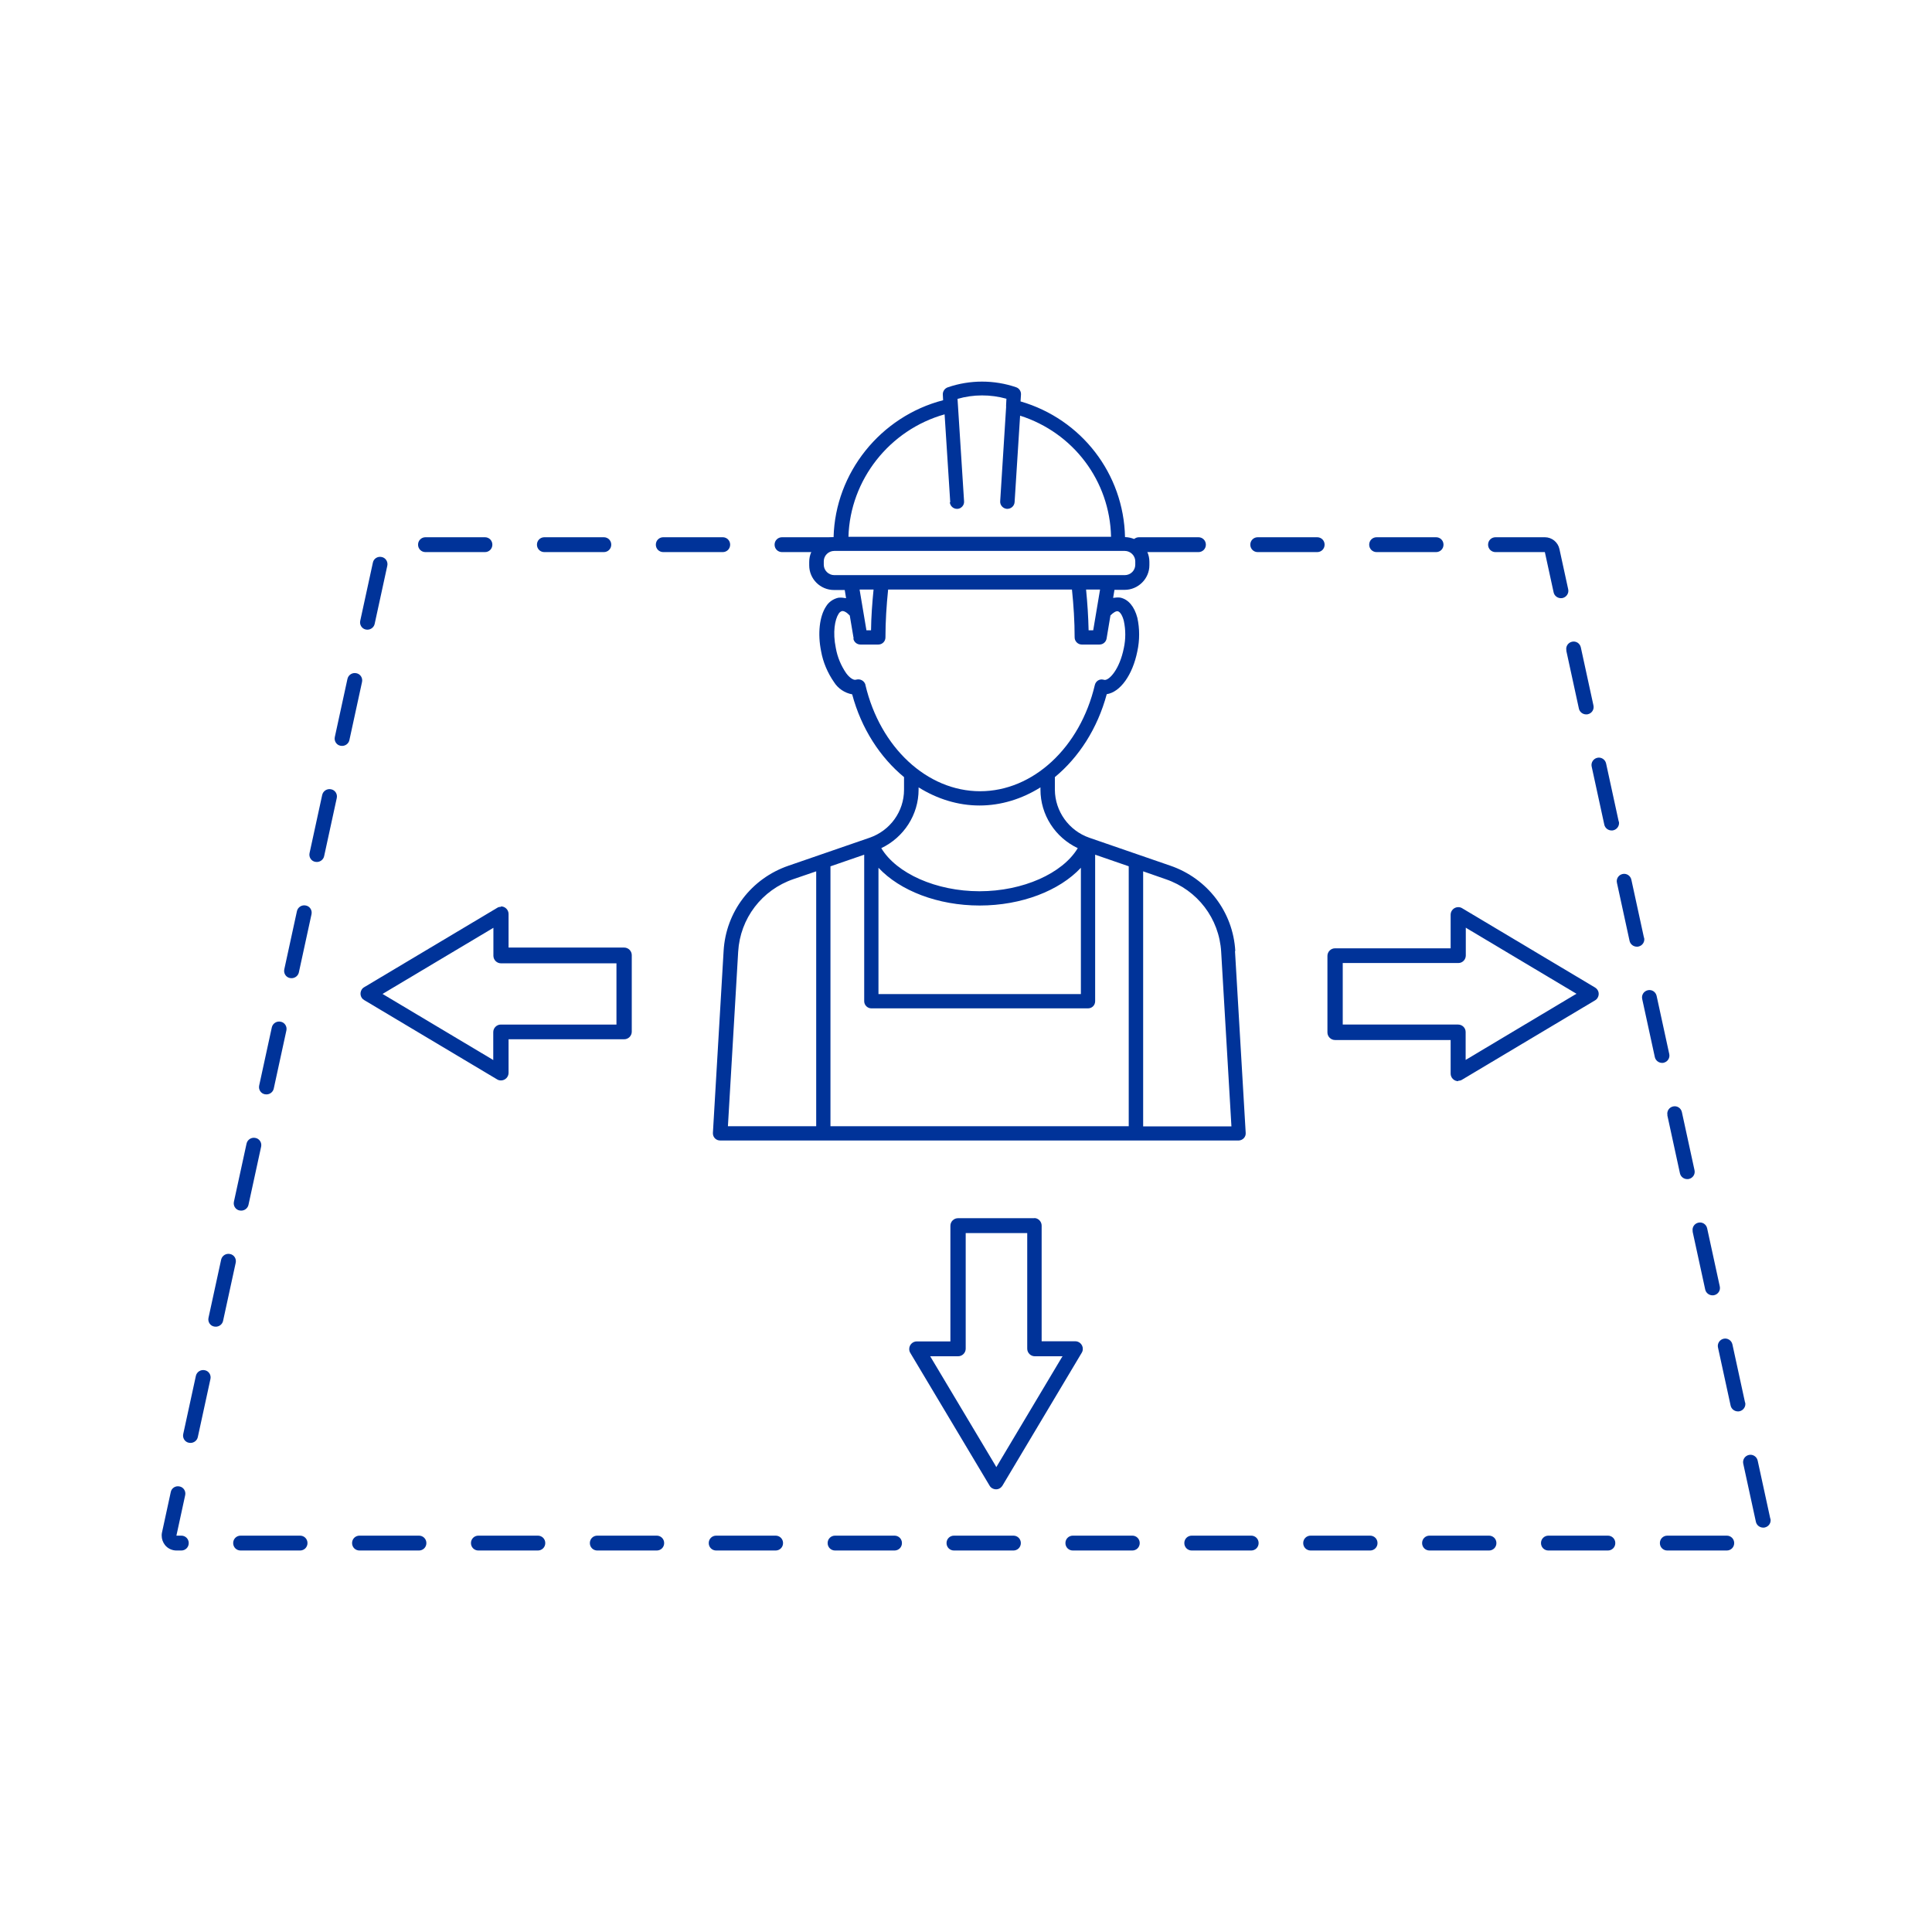 <?xml version="1.0" encoding="UTF-8"?>
<svg id="Layer_1" data-name="Layer 1" xmlns="http://www.w3.org/2000/svg" viewBox="0 0 130 130">
  <defs>
    <style>
      .cls-1 {
        fill: #039;
      }
    </style>
  </defs>
  <g>
    <path class="cls-1" d="m28.63,37.15h4c.28,0,.5-.22.5-.5s-.22-.5-.5-.5h-4c-.28,0-.5.22-.5.5s.22.5.5.5Z"/>
    <path class="cls-1" d="m16.12,81.45s.07.01.11.01c.23,0,.44-.16.49-.39l.85-3.91c.06-.27-.11-.54-.38-.59-.27-.06-.54.11-.6.38l-.85,3.91c-.06.27.11.54.38.59Z"/>
    <path class="cls-1" d="m17.82,73.63s.07.01.11.01c.23,0,.44-.16.49-.39l.85-3.91c.06-.27-.11-.54-.38-.59-.27-.06-.54.11-.6.38l-.85,3.91c-.06.27.11.54.38.59Z"/>
    <path class="cls-1" d="m36.63,37.15h4c.28,0,.5-.22.5-.5s-.22-.5-.5-.5h-4c-.28,0-.5.22-.5.5s.22.5.5.5Z"/>
    <path class="cls-1" d="m24.61,42.36s.07.01.11.01c.23,0,.44-.16.49-.39l.85-3.91c.06-.27-.11-.54-.38-.59-.27-.06-.54.11-.59.38l-.85,3.91c-.06.27.11.54.38.59Z"/>
    <path class="cls-1" d="m20.19,103.33h-4c-.28,0-.5.22-.5.5s.22.5.5.5h4c.28,0,.5-.22.5-.5s-.22-.5-.5-.5Z"/>
    <path class="cls-1" d="m12.19,103.33h-.32l.59-2.72c.06-.27-.11-.54-.38-.59-.27-.06-.54.11-.59.38l-.59,2.72c-.02.07-.02.14-.02.21,0,.23.08.45.22.63.19.24.48.37.78.37h.32c.28,0,.5-.22.5-.5s-.22-.5-.5-.5Z"/>
    <path class="cls-1" d="m15.48,84.38c-.27-.06-.54.11-.6.38l-.85,3.91c-.06.27.11.54.38.59.04,0,.07.01.11.01.23,0,.44-.16.49-.39l.85-3.91c.06-.27-.11-.54-.38-.59Z"/>
    <path class="cls-1" d="m13.78,92.2c-.27-.06-.54.11-.6.38l-.85,3.91c-.06.27.11.54.38.59.04,0,.07.01.11.01.23,0,.44-.16.49-.39l.85-3.91c.06-.27-.11-.54-.38-.59Z"/>
    <path class="cls-1" d="m84.63,37.15h4c.28,0,.5-.22.5-.5s-.22-.5-.5-.5h-4c-.28,0-.5.22-.5.5s.22.5.5.5Z"/>
    <path class="cls-1" d="m105.39,43.77l.85,3.91c.05.23.26.39.49.39.04,0,.07,0,.11-.01.27-.06.44-.32.38-.59l-.85-3.91c-.06-.27-.32-.44-.59-.38-.27.06-.44.32-.38.59Z"/>
    <path class="cls-1" d="m100.63,37.15h3.32l.59,2.71c.05.23.26.39.49.39.04,0,.07,0,.11-.01.27-.06.44-.33.38-.59l-.59-2.71c-.1-.46-.51-.79-.98-.79h-3.32c-.28,0-.5.22-.5.5s.22.5.5.5Z"/>
    <path class="cls-1" d="m44.63,37.15h4c.28,0,.5-.22.5-.5s-.22-.5-.5-.5h-4c-.28,0-.5.22-.5.5s.22.5.5.5Z"/>
    <path class="cls-1" d="m113.89,82.86l.85,3.91c.05.23.26.39.49.39.04,0,.07,0,.11-.01.27-.06.44-.32.38-.59l-.85-3.91c-.06-.27-.32-.44-.59-.38-.27.06-.44.32-.38.59Z"/>
    <path class="cls-1" d="m112.19,75.04l.85,3.91c.05.23.26.39.49.39.04,0,.07,0,.11-.01.27-.06.44-.32.38-.59l-.85-3.91c-.06-.27-.32-.44-.59-.38-.27.06-.44.32-.38.59Z"/>
    <path class="cls-1" d="m20.58,60.93c-.27-.06-.54.11-.6.38l-.85,3.91c-.06.27.11.54.38.59.04,0,.07.01.11.01.23,0,.44-.16.49-.39l.85-3.91c.06-.27-.11-.54-.38-.59Z"/>
    <path class="cls-1" d="m52.63,37.15h2.47l.05-.06,1.26-.94h-3.79c-.28,0-.5.22-.5.5s.22.5.5.5Z"/>
    <path class="cls-1" d="m76.58,37.14s.04.01.06.01h4c.28,0,.5-.22.5-.5s-.22-.5-.5-.5h-4c-.27,0-.49.21-.5.48l.44.51Z"/>
    <path class="cls-1" d="m92.63,37.15h4c.28,0,.5-.22.5-.5s-.22-.5-.5-.5h-4c-.28,0-.5.22-.5.5s.22.5.5.5Z"/>
    <path class="cls-1" d="m110.62,63.1l-.85-3.91c-.06-.27-.33-.44-.59-.38-.27.06-.44.32-.38.59l.85,3.91c.05.23.26.39.49.39.04,0,.07,0,.11-.01.27-.06.44-.32.38-.59Z"/>
    <path class="cls-1" d="m108.19,103.33h-4c-.28,0-.5.22-.5.5s.22.5.5.5h4c.28,0,.5-.22.5-.5s-.22-.5-.5-.5Z"/>
    <path class="cls-1" d="m108.92,55.28l-.85-3.91c-.06-.27-.33-.44-.59-.38-.27.06-.44.33-.38.59l.85,3.91c.05.23.26.39.49.39.04,0,.07,0,.11-.01.27-.06.44-.33.38-.59Z"/>
    <path class="cls-1" d="m100.19,103.33h-4c-.28,0-.5.22-.5.5s.22.5.5.5h4c.28,0,.5-.22.5-.5s-.22-.5-.5-.5Z"/>
    <path class="cls-1" d="m119.12,102.19l-.85-3.91c-.06-.27-.33-.44-.59-.38-.27.06-.44.32-.38.59l.85,3.91c.05.23.26.39.49.39.04,0,.07,0,.11-.01.27-.06.44-.32.38-.59Z"/>
    <path class="cls-1" d="m117.42,94.37l-.85-3.91c-.06-.27-.33-.44-.59-.38-.27.06-.44.33-.38.59l.85,3.91c.05.23.26.39.49.39.04,0,.07,0,.11-.01.27-.06.44-.33.38-.59Z"/>
    <path class="cls-1" d="m111.94,71.51c.27-.06.44-.32.38-.59l-.85-3.91c-.06-.27-.32-.44-.59-.38-.27.06-.44.32-.38.59l.85,3.91c.05.23.26.39.49.39.04,0,.07,0,.11-.01Z"/>
    <path class="cls-1" d="m92.19,103.33h-4c-.28,0-.5.22-.5.5s.22.5.5.5h4c.28,0,.5-.22.5-.5s-.22-.5-.5-.5Z"/>
    <path class="cls-1" d="m116.19,103.33h-4c-.28,0-.5.22-.5.5s.22.5.5.5h4c.28,0,.5-.22.5-.5s-.22-.5-.5-.5Z"/>
    <path class="cls-1" d="m23.98,45.3c-.27-.06-.54.11-.6.38l-.85,3.91c-.06.27.11.54.38.59.04,0,.07.01.11.01.23,0,.44-.16.49-.39l.85-3.91c.06-.27-.11-.54-.38-.59Z"/>
    <path class="cls-1" d="m36.19,103.33h-4c-.28,0-.5.22-.5.5s.22.5.5.5h4c.28,0,.5-.22.5-.5s-.22-.5-.5-.5Z"/>
    <path class="cls-1" d="m28.19,103.33h-4c-.28,0-.5.22-.5.5s.22.5.5.5h4c.28,0,.5-.22.5-.5s-.22-.5-.5-.5Z"/>
    <path class="cls-1" d="m22.28,53.11c-.27-.06-.54.11-.6.38l-.85,3.91c-.06.27.11.54.38.59.04,0,.07.01.11.01.23,0,.44-.16.49-.39l.85-3.91c.06-.27-.11-.54-.38-.59Z"/>
    <path class="cls-1" d="m84.19,103.33h-4c-.28,0-.5.22-.5.5s.22.5.5.5h4c.28,0,.5-.22.5-.5s-.22-.5-.5-.5Z"/>
    <path class="cls-1" d="m44.19,103.33h-4c-.28,0-.5.22-.5.5s.22.5.5.5h4c.28,0,.5-.22.5-.5s-.22-.5-.5-.5Z"/>
    <path class="cls-1" d="m68.19,103.33h-4c-.28,0-.5.22-.5.5s.22.5.5.5h4c.28,0,.5-.22.5-.5s-.22-.5-.5-.5Z"/>
    <path class="cls-1" d="m76.19,103.33h-4c-.28,0-.5.22-.5.5s.22.5.5.5h4c.28,0,.5-.22.5-.5s-.22-.5-.5-.5Z"/>
    <path class="cls-1" d="m60.19,103.33h-4c-.28,0-.5.22-.5.5s.22.5.5.5h4c.28,0,.5-.22.5-.5s-.22-.5-.5-.5Z"/>
    <path class="cls-1" d="m52.19,103.33h-4c-.28,0-.5.22-.5.5s.22.5.5.5h4c.28,0,.5-.22.5-.5s-.22-.5-.5-.5Z"/>
  </g>
  <path class="cls-1" d="m83.12,63.99c-.15-2.63-1.87-4.88-4.37-5.74l-5.45-1.88c-1.38-.48-2.31-1.78-2.32-3.23v-.85c1.61-1.33,2.87-3.27,3.49-5.58.91-.14,1.74-1.29,2.06-2.89.16-.74.16-1.52,0-2.25-.2-.76-.61-1.25-1.16-1.36-.16-.02-.32,0-.47.02l.09-.54h.68c.92,0,1.67-.75,1.67-1.66v-.23c0-.9-.73-1.64-1.64-1.66-.09-4.26-2.93-7.94-7.03-9.13l.03-.47c.01-.21-.12-.41-.32-.48-1.48-.51-3.12-.51-4.6,0-.21.07-.35.27-.34.49l.02.38c-4.21,1.09-7.26,4.88-7.37,9.22-.91.02-1.64.75-1.64,1.66v.23c0,.92.75,1.66,1.67,1.66h.72l.09.55c-.17-.03-.34-.05-.52-.03-.35.08-.65.29-.83.59-.44.67-.57,1.82-.33,3.01.13.74.44,1.46.87,2.08.27.43.72.73,1.22.82.62,2.31,1.88,4.24,3.49,5.57v.85c0,1.46-.93,2.75-2.32,3.23l-5.45,1.88c-2.51.86-4.22,3.11-4.37,5.74l-.72,12.24v.03c0,.13.05.25.14.34.09.09.21.14.34.14h34.92c.26-.02.47-.24.45-.51l-.72-12.24Zm-21.31-11.01c1.25.78,2.65,1.22,4.1,1.22s2.86-.44,4.1-1.22v.15c0,1.7.99,3.22,2.51,3.94-1.02,1.7-3.69,2.9-6.61,2.9s-5.59-1.2-6.61-2.9c1.51-.72,2.51-2.24,2.51-3.94v-.15Zm2.1-19.19c.02.25.23.45.48.45h.03c.13,0,.25-.07.33-.16.09-.1.13-.22.12-.35l-.44-6.89c1.07-.31,2.21-.31,3.29-.01l-.02.39s0,.01,0,.02c-.01.05,0,.1,0,.14l-.4,6.35c-.02.26.19.49.45.51,0,0,.02,0,.03,0,.25,0,.47-.19.49-.45l.37-5.82c3.58,1.14,6.04,4.39,6.12,8.15h-17.67c.11-3.84,2.77-7.2,6.47-8.24l.38,5.92Zm-7.33,3.28h19.1c.39,0,.71.32.71.7v.23c0,.39-.32.7-.71.7h-19.54c-.39,0-.71-.32-.71-.7v-.23c0-.39.32-.7.71-.7h.45Zm16.98,5.34h-.31c-.02-.91-.08-1.83-.17-2.74h.94l-.46,2.74Zm-14.78-2.74c-.09.91-.16,1.83-.17,2.74h-.31l-.46-2.74h.94Zm-1.36,3.3c.04.23.24.4.48.4h1.2c.13,0,.25-.05.34-.14.09-.09.14-.21.14-.34,0-1.07.07-2.15.18-3.22h12.37c.11,1.06.18,2.14.18,3.22,0,.26.22.48.48.48h1.19c.24,0,.44-.17.48-.4l.26-1.56c.19-.19.37-.3.49-.28.16.03.32.29.41.65.13.61.13,1.22,0,1.83-.29,1.44-.97,2.14-1.27,2.14-.01,0-.02,0-.03,0-.02,0-.07-.02-.09-.02-.26-.06-.5.11-.56.36-.99,4.21-4.16,7.15-7.72,7.15s-6.73-2.94-7.72-7.16v-.02c-.08-.25-.34-.4-.61-.33,0,0-.03.01-.05.01-.15.03-.41-.14-.63-.44-.35-.51-.59-1.08-.7-1.7-.22-1.07-.06-1.92.19-2.3.05-.09.13-.15.22-.18.13-.03.34.09.53.3l.26,1.54Zm-1.53,15.32l2.26-.78v9.86c0,.26.22.48.48.48h14.58c.27,0,.48-.21.48-.48v-9.86l2.26.78v17.49h-20.07v-17.49Zm16.84,8.6h-13.62v-8.5c1.44,1.54,3.99,2.54,6.81,2.54s5.37-1,6.81-2.54v8.49Zm-17.81-8.26v17.15h-5.94l.69-11.74c.13-2.24,1.59-4.16,3.73-4.89l1.52-.52Zm22,0l1.52.53c2.14.73,3.6,2.65,3.73,4.89l.69,11.74h-5.94v-17.15Z"/>
  <path class="cls-1" d="m98.13,72.72h0c.09,0,.18-.02.25-.07l8.95-5.34c.07-.04.13-.1.17-.17.07-.12.09-.25.06-.38s-.12-.24-.23-.31l-8.95-5.34c-.08-.05-.17-.07-.26-.07-.28,0-.51.23-.51.51v2.26h-7.78c-.28,0-.51.23-.51.51v5.15c0,.28.23.51.51.51h7.78v2.26c0,.28.23.51.51.51Zm-7.78-3.78v-4.14h7.78c.28,0,.5-.23.5-.51v-1.87l.11.07,7.34,4.38-.11.06-7.35,4.39v-1.88c0-.28-.23-.5-.51-.5h-7.78Z"/>
  <path class="cls-1" d="m33.7,61.02h0c-.09,0-.18.02-.25.07l-8.95,5.34c-.07.04-.13.1-.17.17-.14.24-.07.55.17.69l8.95,5.34c.08.05.17.07.26.07.28,0,.51-.23.51-.51v-2.26h7.78c.28,0,.51-.23.51-.51v-5.15c0-.28-.23-.51-.51-.51h-7.78v-2.26c0-.28-.23-.51-.51-.51Zm7.78,3.78v4.14h-7.78c-.28,0-.51.23-.51.51v1.88l-.11-.07-7.34-4.38,7.46-4.45v1.88c0,.28.23.51.51.51h7.78Z"/>
  <path class="cls-1" d="m69.61,81.97h-5.15c-.28,0-.51.23-.51.51v7.78h-2.26c-.28,0-.51.23-.51.51h0c0,.09.02.18.07.26l5.34,8.94c.04.07.1.13.17.17.12.07.25.09.38.06.13-.03.24-.12.31-.23l5.34-8.95c.05-.08.07-.17.07-.26,0-.28-.23-.51-.51-.51h-2.26v-7.78c0-.28-.23-.51-.5-.51Zm1.88,9.3l-.07.11-4.38,7.34-.06-.11-4.39-7.35h1.88c.28,0,.51-.23.51-.51v-7.78h4.14v7.78c0,.28.23.51.51.51h1.88Z"/>
</svg>